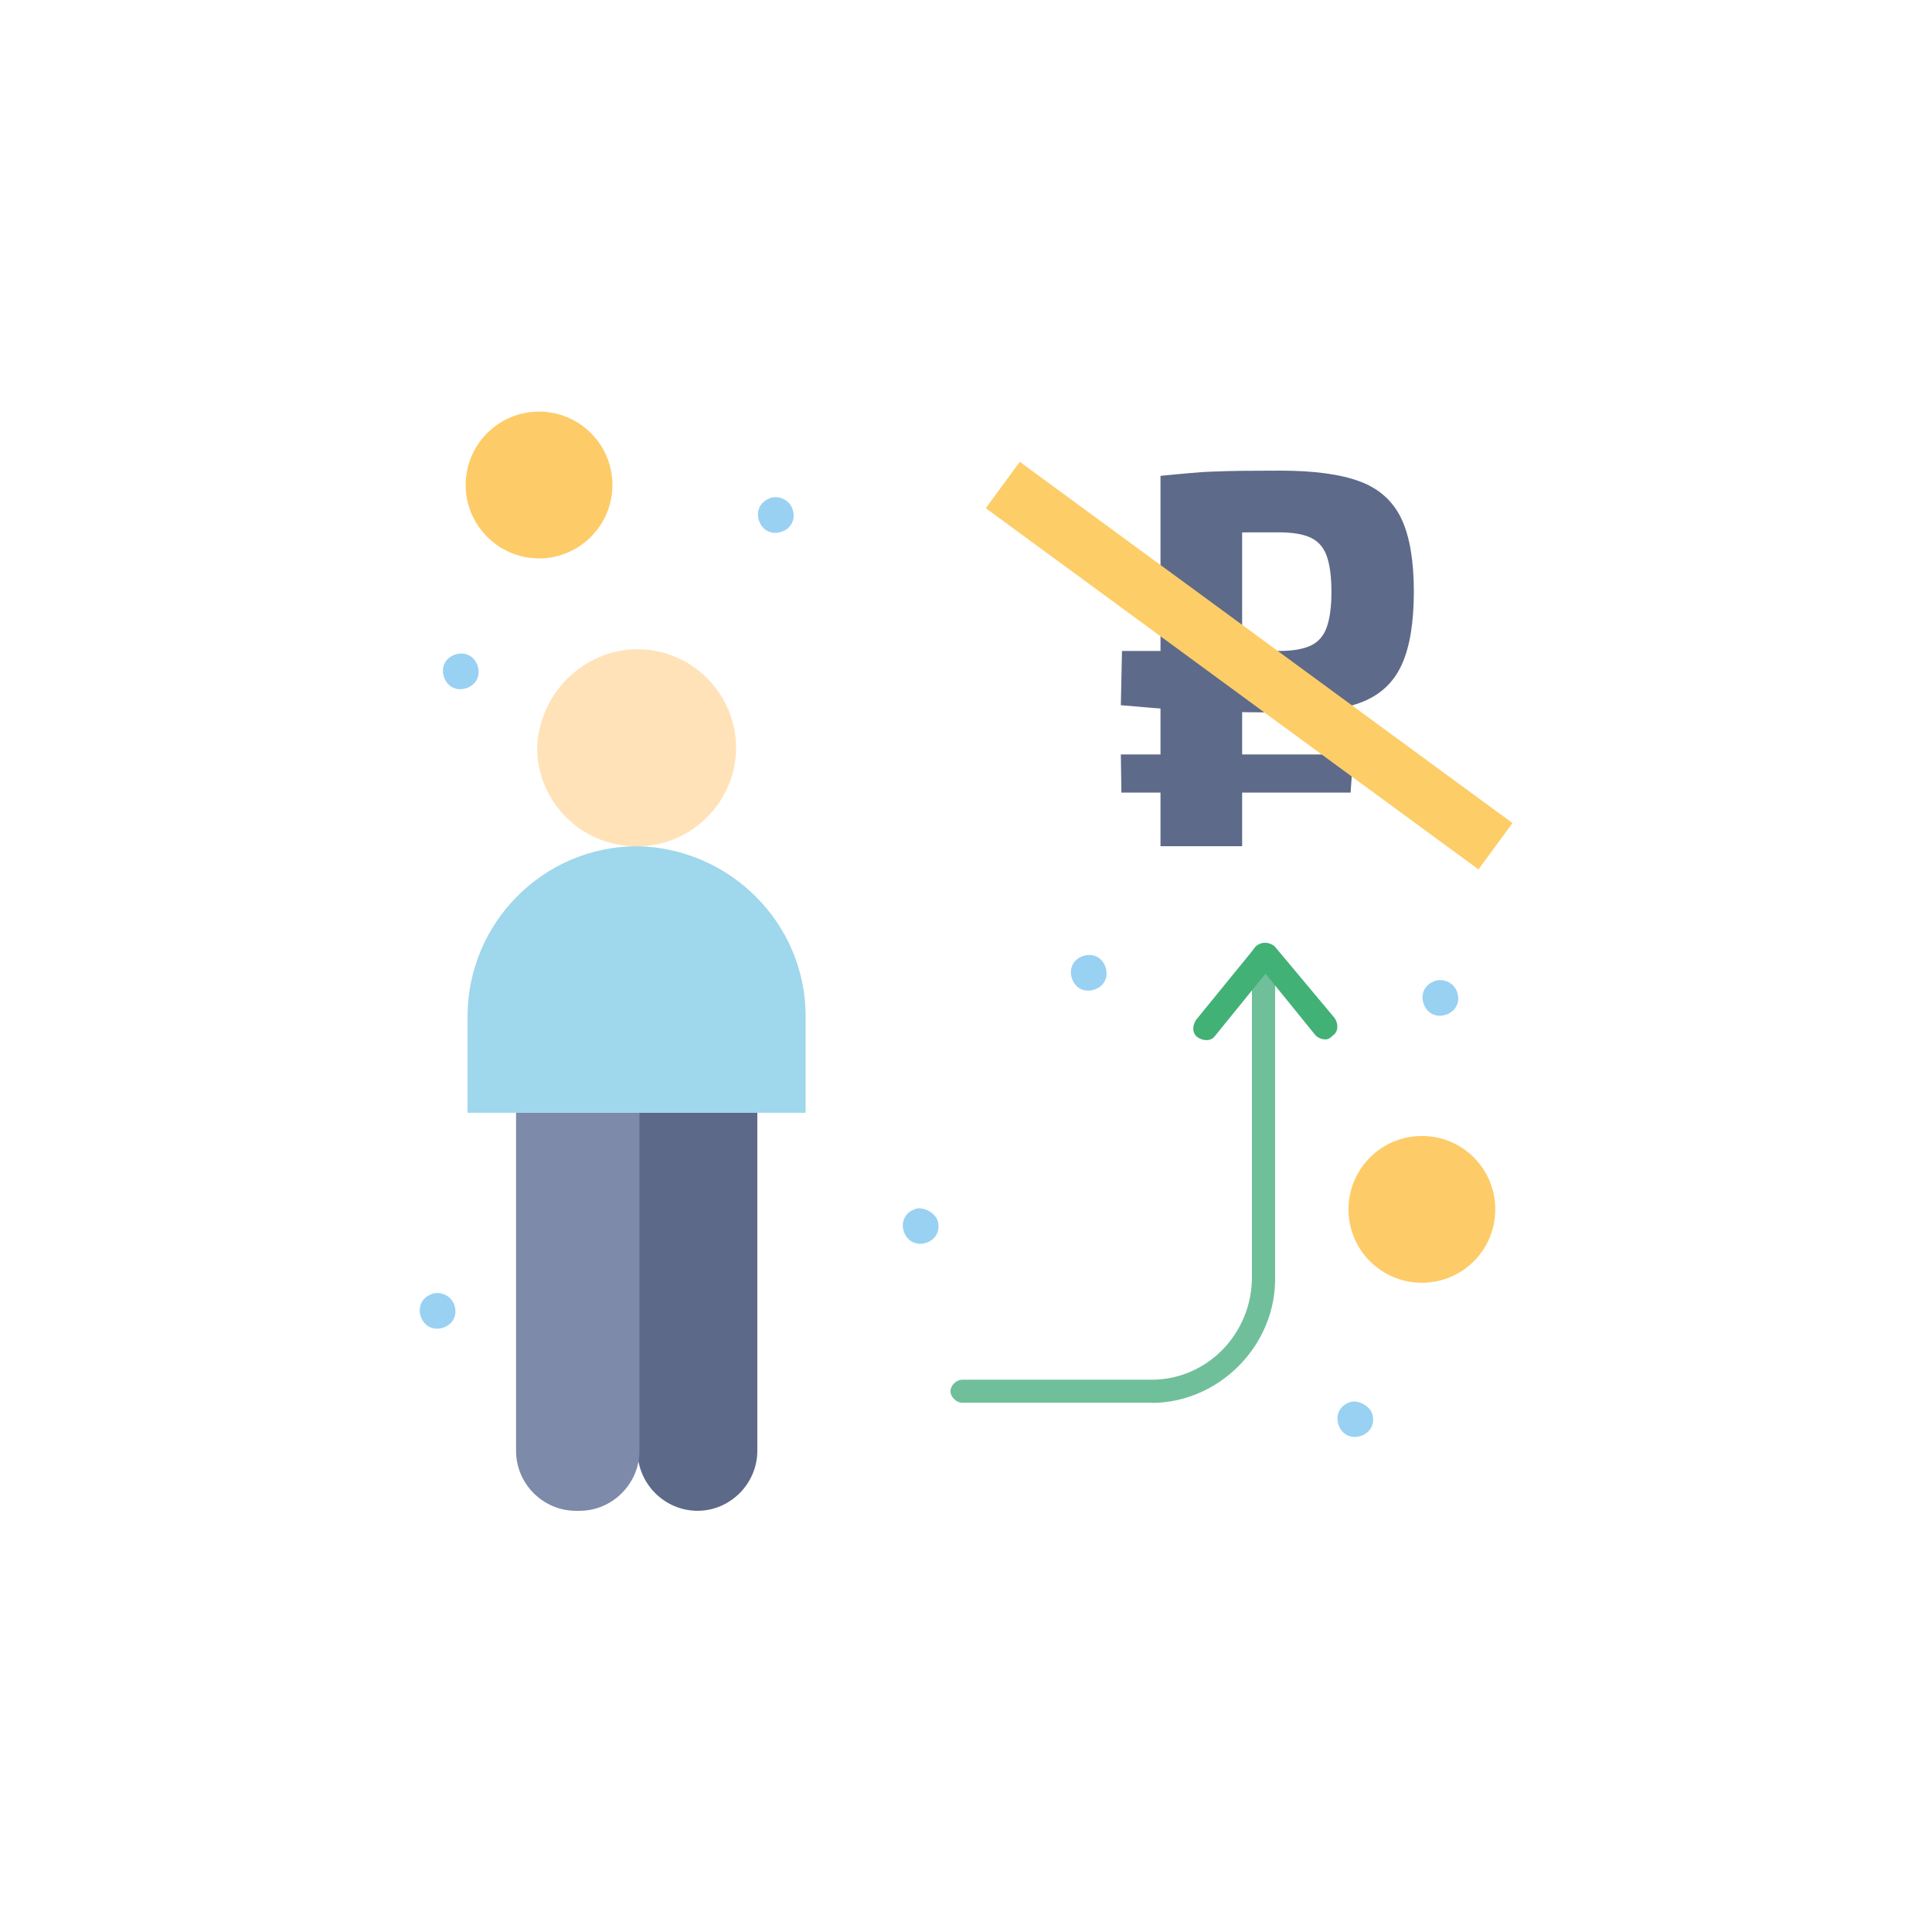 <?xml version="1.0" encoding="UTF-8"?> <svg xmlns="http://www.w3.org/2000/svg" id="_Слой_1" data-name="Слой 1" viewBox="0 0 100.82 100.82"><defs><style> .cls-1 { fill: #42b175; } .cls-2 { fill: #fff; } .cls-3 { fill: none; stroke: #fdcd68; stroke-linejoin: round; stroke-width: 3px; } .cls-4 { fill: #99d1f3; } .cls-5 { fill: #7d8aaa; } .cls-6 { fill: #5d6988; } .cls-7 { fill: #fdcc68; } .cls-8 { fill: #9fd7ec; } .cls-9 { fill: #70bf9b; } .cls-10 { fill: #ffe2b7; } .cls-11 { fill: #5e6a89; } </style></defs><g><rect class="cls-2" width="100.82" height="100.82"></rect><g id="_192_Blogger_Camera_Live_Man_Online_Social" data-name="192, Blogger, Camera, Live, Man, Online, Social"><g><path class="cls-7" d="m74.2,59.28c2.12,0,3.83,1.71,3.83,3.83s-1.71,3.83-3.83,3.83-3.83-1.71-3.83-3.83,1.72-3.83,3.83-3.83Z"></path><path class="cls-7" d="m28.13,21.48c2.12,0,3.83,1.72,3.83,3.83s-1.72,3.83-3.83,3.83-3.83-1.72-3.83-3.83,1.71-3.83,3.83-3.83Z"></path><path class="cls-6" d="m39.52,58.07v17.64c0,1.71-1.41,3.13-3.12,3.13s-3.13-1.41-3.13-3.13v-17.64h6.25Z"></path><path class="cls-5" d="m33.37,58.07v17.64c0,1.71-1.41,3.13-3.12,3.13h-.2c-1.71,0-3.12-1.41-3.12-3.13v-17.64h6.45Z"></path><path class="cls-8" d="m42.04,53.03v5.04h-17.64v-5.04c0-4.84,3.93-8.87,8.87-8.87,4.84.1,8.77,4.03,8.77,8.87Z"></path><path class="cls-10" d="m33.27,33.88c2.82,0,5.14,2.32,5.14,5.14s-2.32,5.14-5.14,5.14h-.1c-2.82,0-5.14-2.32-5.14-5.14.1-2.82,2.42-5.14,5.24-5.14Z"></path><path class="cls-4" d="m76.02,51.72c.2.5,0,1.01-.5,1.21-.5.2-1.01,0-1.21-.5-.2-.5,0-1.01.5-1.21.4-.2,1.01,0,1.21.5Z"></path><path class="cls-4" d="m71.58,73.7c.2.5,0,1.01-.5,1.21-.5.2-1.01,0-1.21-.5-.2-.5,0-1.01.5-1.21.4-.2,1.01.1,1.21.5Z"></path><path class="cls-4" d="m57.67,50.41c.2.5,0,1.01-.5,1.21-.5.2-1.01,0-1.21-.5-.2-.5,0-1.01.5-1.21.5-.2,1.01,0,1.21.5Z"></path><path class="cls-4" d="m48.9,63.62c.2.5,0,1.01-.5,1.21-.5.2-1.01,0-1.21-.5-.2-.5,0-1.01.5-1.21.4-.2,1.01.1,1.21.5Z"></path><path class="cls-4" d="m41.34,26.52c.2.5,0,1.01-.5,1.21-.5.2-1.01,0-1.21-.5-.2-.5,0-1.01.5-1.21.4-.2,1.01,0,1.21.5Z"></path><path class="cls-4" d="m24.9,34.68c.2.5,0,1.01-.5,1.21-.5.2-1.01,0-1.21-.5-.2-.5,0-1.01.5-1.21.5-.2,1.01,0,1.21.5Z"></path><path class="cls-4" d="m23.69,68.05c.2.5,0,1.01-.5,1.21s-1.01,0-1.21-.5c-.2-.5,0-1.01.5-1.21.4-.2,1.01,0,1.21.5Z"></path><path class="cls-9" d="m60.09,73.2h-9.88c-.3,0-.61-.3-.61-.6s.3-.6.61-.6h9.88c2.92,0,5.24-2.42,5.24-5.34v-16.84c0-.3.3-.61.6-.61s.61.3.61.61v16.74c.1,3.63-2.92,6.65-6.45,6.65Z"></path><path class="cls-1" d="m69.16,54.24c-.2,0-.4-.1-.5-.2l-2.62-3.23-2.62,3.23c-.2.3-.6.3-.91.1-.3-.2-.3-.6-.1-.91l3.12-3.83c.1-.1.3-.2.5-.2s.4.1.5.2l3.12,3.73c.2.3.2.71-.1.91-.2.2-.3.2-.4.2Z"></path></g></g></g><path class="cls-11" d="m66.81,24.56c1.77,0,3.16.19,4.17.57,1.01.38,1.73,1.04,2.16,1.96.43.92.64,2.19.64,3.79s-.21,2.87-.62,3.78c-.41.92-1.08,1.56-2.02,1.95-.93.38-2.19.57-3.78.57-.63,0-1.25,0-1.86-.01-.61,0-1.2-.02-1.79-.04s-1.17-.04-1.74-.07c-.57-.03-1.14-.06-1.72-.11-.58-.05-1.17-.1-1.76-.15l.06-2.83h8.18c.71,0,1.26-.09,1.67-.28.4-.19.68-.51.84-.97.16-.46.24-1.07.24-1.83s-.08-1.4-.24-1.86c-.16-.46-.44-.78-.84-.97-.4-.19-.96-.28-1.67-.28-1.1,0-2.02,0-2.76.01-.74,0-1.35.02-1.83.04-.49.02-.88.05-1.18.08l-.39-3.08c.58-.06,1.08-.1,1.5-.14.42-.04.83-.07,1.25-.08.41-.02.89-.03,1.44-.04.55,0,1.24-.01,2.06-.01Zm3.81,14.81l-.14,1.99h-11.96l-.03-1.99h12.12Zm-5.8-14.53v19.32h-4.26v-19.32h4.26Z"></path><line class="cls-3" x1="52.33" y1="25.31" x2="78.04" y2="44.16"></line></svg> 